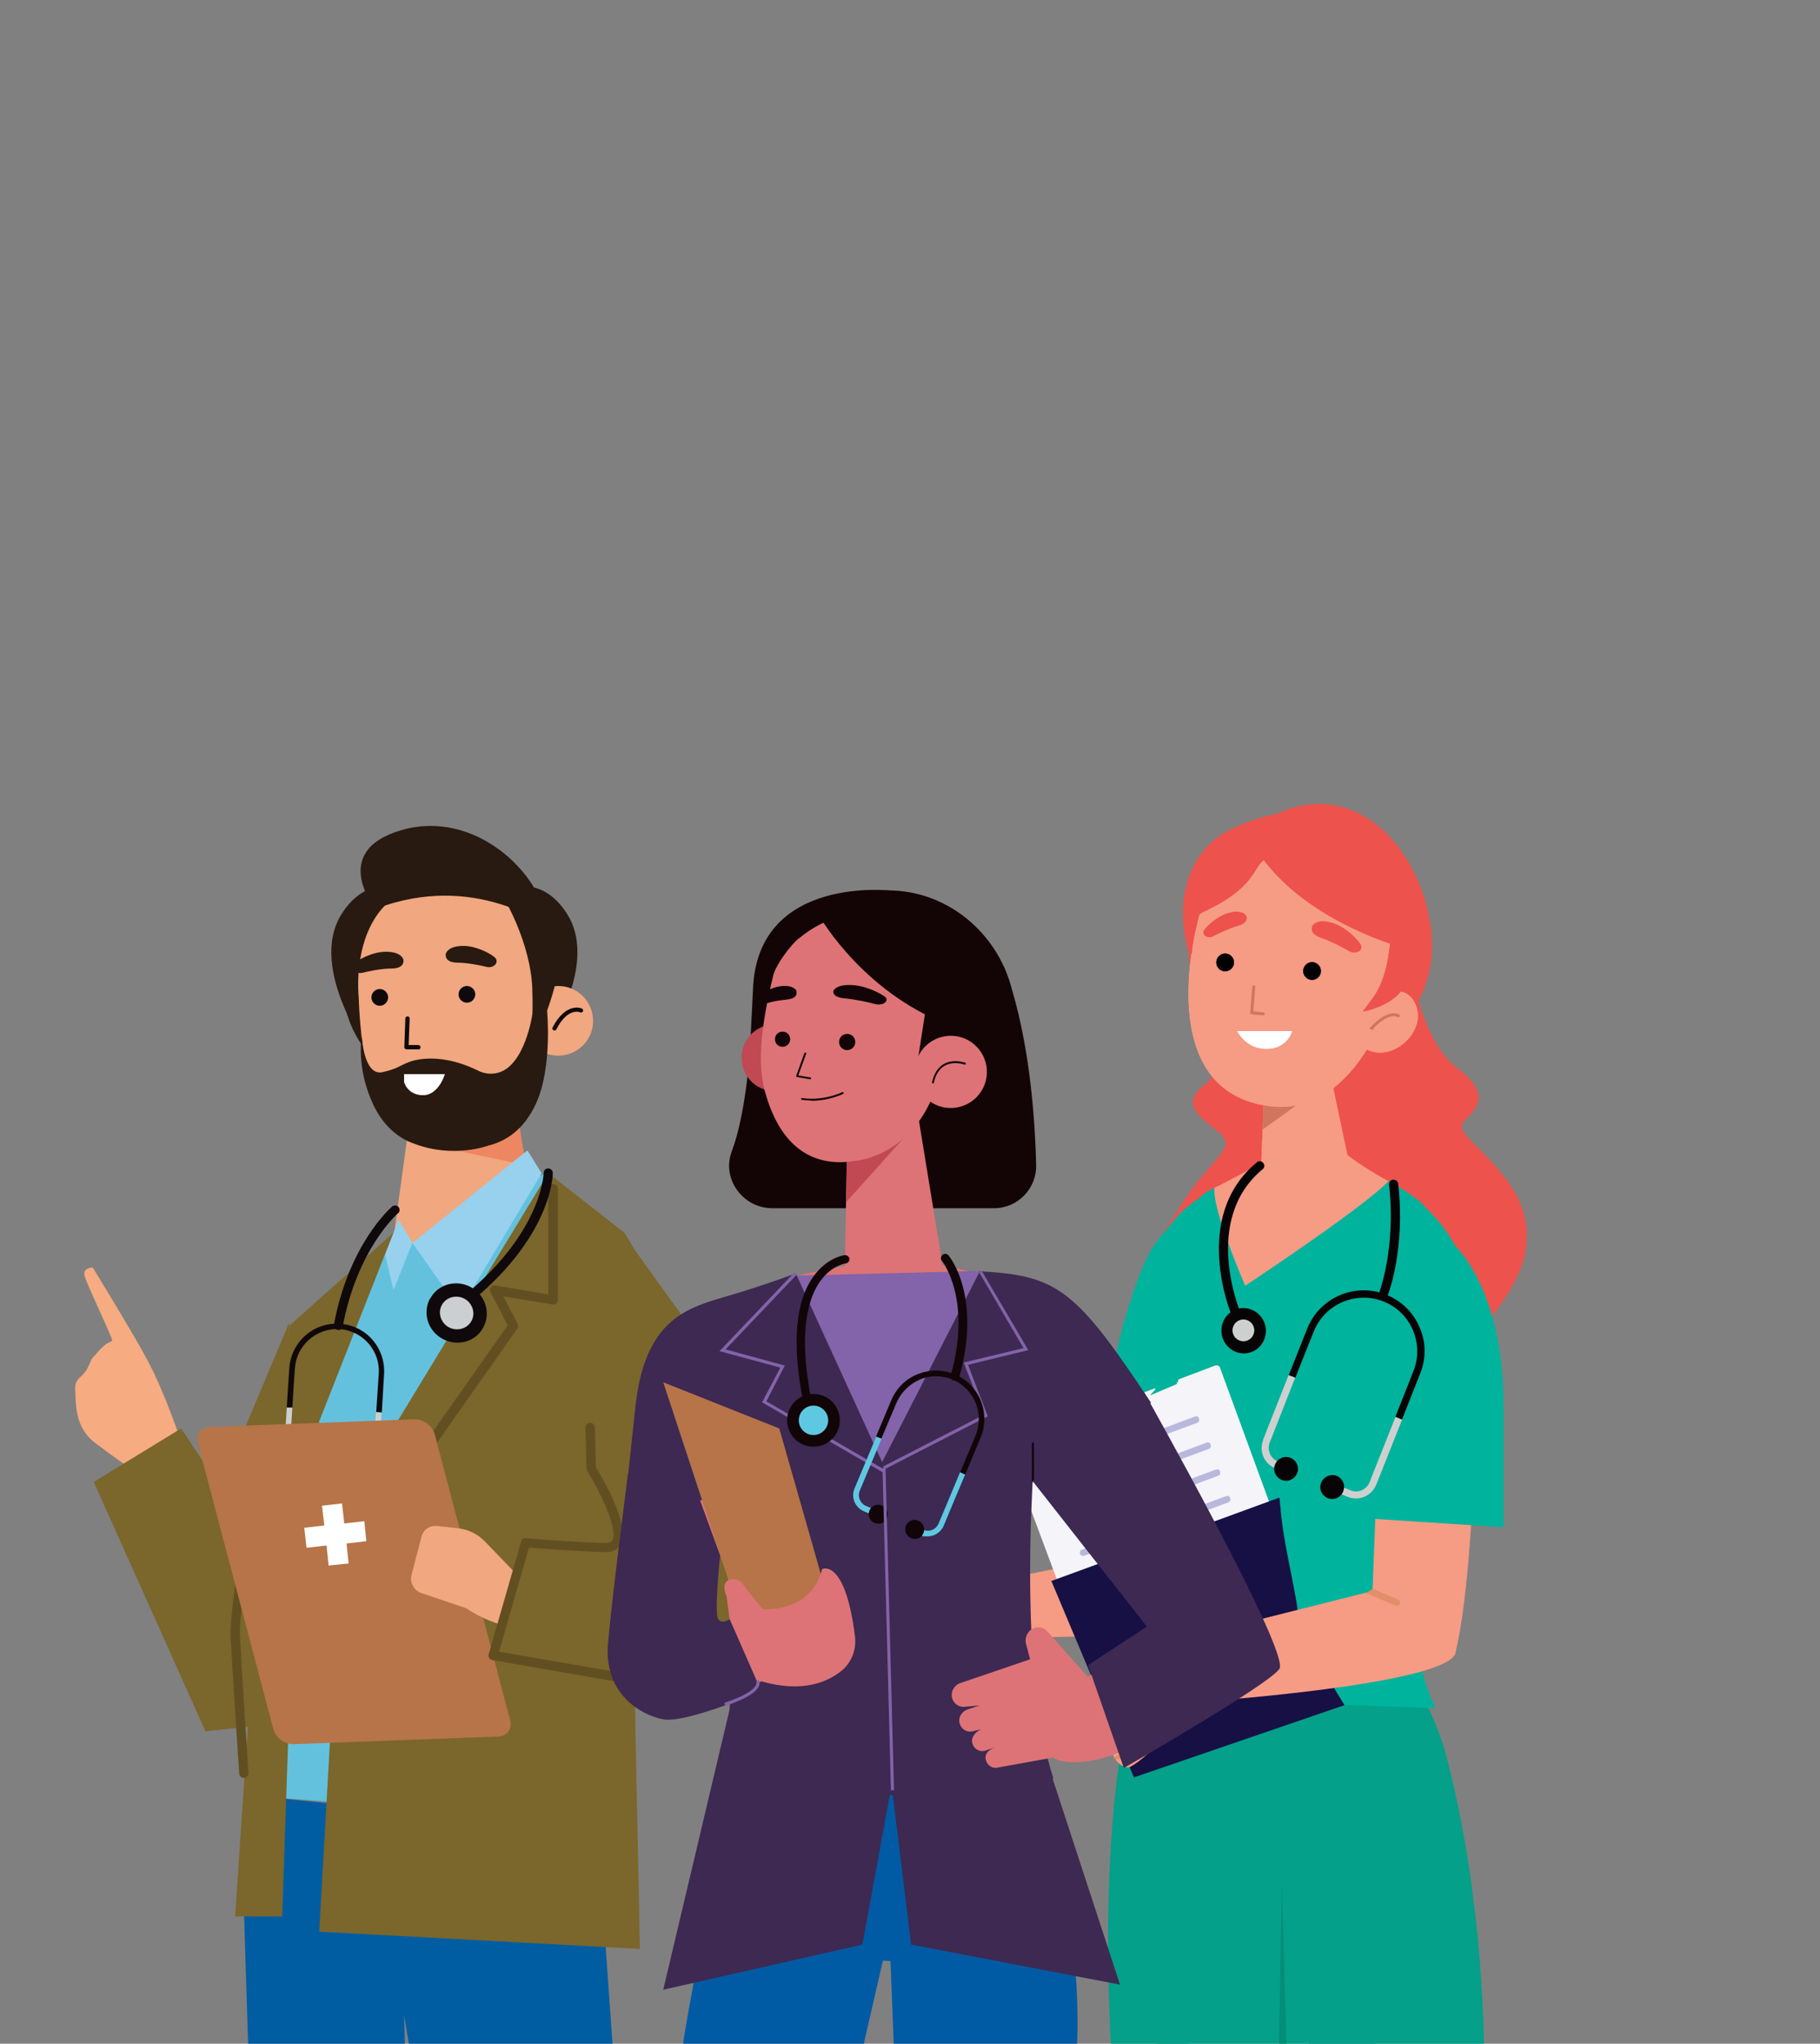 <?xml version="1.0" encoding="UTF-8"?>
<svg id="Layer_1" xmlns="http://www.w3.org/2000/svg" version="1.1" viewBox="0 0 718.4 806.5">
  <rect x="0" y="0" width="718.4" height="806.5" fill="#808080" stroke="none"/>
  <!-- Generator: Adobe Illustrator 29.2.0, SVG Export Plug-In . SVG Version: 2.1.0 Build 108)  -->
  <defs>
    <style>
      .st0 {
        fill: #000001;
      }

      .st1 {
        fill: #171044;
      }

      .st2 {
        fill: #f7ab80;
      }

      .st3 {
        fill: #ed8761;
      }

      .st4 {
        fill: #005ba4;
      }

      .st5 {
        fill: #624f21;
      }

      .st6 {
        fill: #110508;
      }

      .st7 {
        fill: #070405;
      }

      .st8 {
        fill: #fff;
      }

      .st9 {
        fill: #048e77;
      }

      .st10 {
        fill: #5ec8e3;
      }

      .st11 {
        fill: #ee524c;
      }

      .st12 {
        fill: #b67448;
      }

      .st13 {
        fill: #f4f4f9;
      }

      .st14 {
        fill: #f59a83;
      }

      .st15 {
        fill: #df8f69;
      }

      .st16 {
        fill: none;
      }

      .st17 {
        fill: #7b662b;
      }

      .st18 {
        fill: #c04954;
      }

      .st19 {
        fill: #d2755f;
      }

      .st20 {
        fill: #dd7376;
      }

      .st21 {
        fill: #130507;
      }

      .st22 {
        fill: #f69b84;
      }

      .st23 {
        stroke: #d2755f;
        stroke-miterlimit: 10;
        stroke-width: .8px;
      }

      .st24 {
        fill: #00b39d;
      }

      .st25 {
        fill: #cccfd1;
      }

      .st26 {
        fill: #ced0d0;
      }

      .st27 {
        fill: #63c1de;
      }

      .st28 {
        fill: #3d2952;
      }

      .st29 {
        fill: #97d1ee;
      }

      .st30 {
        fill: #b9b8dc;
      }

      .st31 {
        fill: #005da2;
      }

      .st32 {
        fill: #04a089;
      }

      .st33 {
        fill: #281a10;
      }

      .st34 {
        fill: #f1a77f;
      }

      .st35 {
        fill: #130506;
      }

      .st36 {
        fill: #0f090b;
      }

      .st37 {
        fill: #8363a9;
      }
    </style>
  </defs>
  <g id="Layer_11" data-name="Layer_1">
    <path class="st2" d="M71.5,569.1s-6.1-19-13.5-32.7c-5.3-10-21.4-36.2-21.4-36.2,0,0-4.1,0-3.2,3.3.8,3.3,11.2,24.8,10.9,25.5s-1.9.2-5.5,4.3-2,2-4.2,6.5c-2.3,4.5-5.2,3.6-4.9,8.9.3,5.3-.2,14.5,7.6,20.5,7.8,6,14.4,10.4,14.4,10.4,0,0,19.8-10.5,19.8-10.5Z"/>
    <path class="st33" d="M155.9,350.5s-11.6-4.6-21,10.1c-14,21.9,12.1,56.7,12.1,56.7"/>
    <path class="st33" d="M202.8,350.5s11.6-4.6,21,10.1c14,21.9-12.1,56.7-12.1,56.7"/>
    <path class="st33" d="M222.4,387.8c0,24-19.5,43.5-43.6,43.5s-43.6-19.5-43.6-43.5,19.5-43.5,43.6-43.5,43.6,19.5,43.6,43.5"/>
    <path class="st34" d="M195.2,442.8s-5.9,7.6-12.9,8.9c-7.1,1.3-13.9-2.8-14-2.9s-6.5-7.5-6.5-7.5l-8.2,59.7,60.4-9.7-11-55.3-3.5-2.6"/>
    <polyline class="st3" points="205.2 445.2 207.4 459.8 173.7 452.7"/>
    <path class="st34" d="M216.8,389.3c0,15.6-2.2,29-4.4,38.6-2.2,9.3-8.3,15.9-16.9,21.1l-1.6,1c-9.1,5.6-21,5.7-30.3.4-9.4-5.4-15.9-12.5-18-22.5-3.7-18.2-4-34.2-4-34.2,0,0-5.3-45.6,35.3-45.6,44,0,39.8,41.3,39.8,41.3"/>
    <path class="st36" d="M153.2,393.6c0,1.8-1.5,3.3-3.3,3.3-1.8,0-3.3-1.5-3.3-3.3,0-1.8,1.5-3.3,3.3-3.3,1.8,0,3.3,1.5,3.3,3.3"/>
    <path class="st36" d="M187.6,392.4c0,1.8-1.5,3.3-3.3,3.3-1.8,0-3.3-1.5-3.3-3.3,0-1.8,1.5-3.3,3.3-3.3,1.8,0,3.3,1.5,3.3,3.3"/>
    <path class="st36" d="M165.1,414.1h-4.7c-.2,0-.4-.1-.6-.3s-.2-.4-.2-.6l.4-11.3c0-.5.4-.8.9-.8.5,0,.8.4.8.9l-.4,10.4h3.8c.5,0,.9.4.9.9s-.4.9-.9.9Z"/>
    <path class="st33" d="M176,376.3s-1,3.5,4.5,3.6c4.2,0,9.3,1.1,11.7,1.7,1.4.3,2.8-.2,3.5-1.2.5-.8.4-1.8-.3-2.5-1.5-1.4-7-4.5-12.1-4.6-6.5-.2-7.3,3-7.3,3"/>
    <path class="st33" d="M159.2,378.6s1,3.5-4.5,3.6c-4.2,0-9.3,1.1-11.7,1.7-1.4.3-2.8-.2-3.5-1.2-.5-.8-.4-1.8.3-2.5,1.5-1.4,7-4.5,12.1-4.6,6.5-.2,7.3,3,7.3,3"/>
    <path class="st33" d="M216.5,365.9s-29.2-22.3-68.3-7.2c0,0-18.5-22.7,10.2-31.1,28.7-8.4,55.5,16.5,58.1,38.3"/>
    <polygon class="st31" points="235.8 722.4 254.9 991.3 193 996.4 159.5 795.2 159.5 795.2 165.1 997 103.9 997 96.2 751.1 103.8 709 235.8 722.4"/>
    <polygon class="st27" points="103.8 709 204.2 716.7 215.2 463 162.8 490.5 152 495 134.5 517 112 607 103.8 709"/>
    <polygon class="st17" points="216.4 463 137.3 593.1 134.5 612.1 126 762.3 252.6 769.1 250.4 661.8 256 617.7 256 502.4 246.5 486.5 216.4 463"/>
    <path class="st5" d="M144.6,607.4c-.4,0-.7-.1-1.1-.3-.8-.6-1-1.7-.4-2.6l57.3-81.5-6.8-13.1c-.3-.6-.3-1.4.1-1.9s1.1-.9,1.8-.7l20.9,3.5v-41.6c0-1,.8-1.9,1.9-1.9s1.9.8,1.9,1.9v43.8c0,.5-.2,1.1-.6,1.4-.4.3-1,.5-1.5.4l-19.4-3.2,5.6,10.8c.3.6.3,1.3-.1,1.9l-58,82.4c-.4.5-.9.8-1.5.8h0Z"/>
    <polygon class="st17" points="155.3 486.5 126 560.9 114.2 660.2 102.4 656.7 114.2 523.2 155.3 486.5"/>
    <polygon class="st17" points="99.6 655.3 92.8 756.3 111.4 756.3 114.3 670 114.9 652.7 99.6 650.6 99.6 655.3"/>
    <polygon class="st29" points="208.2 454 162.8 490.5 181.5 517 213.8 463 208.2 454"/>
    <polygon class="st29" points="157.4 481.3 162.8 490.5 155.3 509.1 152 495 157.4 481.3"/>
    <path class="st36" d="M182.2,516.2c-.5,0-1.1-.2-1.4-.7-.6-.8-.5-1.9.3-2.5,32.9-25.8,33.5-49.9,33.5-50.1,0-1,.7-1.8,1.8-1.8,1,0,1.8.8,1.8,1.8s-.4,26-34.9,52.9c-.3.3-.7.4-1.1.4h0Z"/>
    <path class="st36" d="M169.7,512.5c-3,5.7-.8,12.8,5.1,15.9,5.8,3.1,13,1.1,16-4.6,3-5.7.8-12.8-5-15.9-5.8-3.1-13-1.1-16,4.6"/>
    <path class="st25" d="M174.4,515c-1.7,3.1-.4,7.1,2.8,8.8s7.2.6,8.9-2.5.4-7.1-2.8-8.8c-3.2-1.7-7.2-.6-8.9,2.5"/>
    <path class="st36" d="M133.5,524.8c-.1,0-.2,0-.3,0-1-.2-1.6-1.1-1.4-2.1,6-31.9,22.4-46,23-46.6.8-.6,1.9-.5,2.5.2.6.8.6,1.9-.2,2.5-.2.1-16.1,14.1-21.8,44.6-.2.9-.9,1.5-1.8,1.5h0Z"/>
    <path class="st25" d="M111.8,577c-.2,2.8,1.4,5.3,3.8,6.5.8.4,1.7.6,2.6.7h2c.6.2,1.1-.3,1.2-.9,0-.6-.4-1.1-1-1.2h-2c-2.5-.3-4.4-2.5-4.3-5,.3-5.1.8-13.8,1.3-21.6-.7,0-1.4,0-2.2,0-.5,7.8-1,16.5-1.3,21.5"/>
    <path class="st25" d="M149.2,579.3l1.4-21.8c-.7,0-1.4-.1-2.2-.2l-1.4,21.8c0,1.2-.6,2.3-1.6,3.2s-2.1,1.2-3.3,1.1l-3.3-.2c-.6,0-1.1.4-1.2,1,0,.6.4,1.1,1,1.2l3.3.2c3.7.2,7-2.6,7.2-6.3"/>
    <path class="st36" d="M151.6,542.3c.3-5-1.3-9.8-4.6-13.6-3.3-3.8-7.9-6-12.9-6.3-10.3-.7-19.2,7.2-19.9,17.5-.2,2.8-.6,8.8-1,15.5.7,0,1.4,0,2.2,0,.4-6.7.8-12.7,1-15.4.6-9.1,8.5-16,17.6-15.5,4.4.3,8.5,2.3,11.4,5.6,2.9,3.3,4.4,7.6,4.1,12l-1,15.1c.7,0,1.4.1,2.2.2"/>
    <path class="st36" d="M124.9,583.5c-.1,2-1.9,3.6-3.9,3.5-2-.1-3.6-1.9-3.4-3.9.1-2,1.9-3.6,3.9-3.5,2,.1,3.6,1.9,3.4,3.9"/>
    <path class="st36" d="M140.2,584.4c-.1,2-1.9,3.6-3.9,3.5-2-.1-3.6-1.9-3.4-3.9.1-2,1.9-3.6,3.9-3.5,2,.1,3.6,1.9,3.4,3.9"/>
    <path class="st34" d="M206.6,402.8c0,7.6,6.1,13.8,13.7,13.8s13.8-6.1,13.8-13.7c0-7.6-6.1-13.8-13.7-13.8s-13.8,6.1-13.8,13.7"/>
    <path class="st36" d="M218.9,406.6c-.1,0-.3,0-.4,0-.4-.2-.6-.7-.4-1.1,5.3-10.2,11.4-7.6,11.6-7.5.4.2.6.7.4,1.1-.2.4-.7.6-1.1.4-.2-.1-4.9-2-9.4,6.7-.1.3-.4.5-.8.5h0Z"/>
    <path class="st33" d="M210.1,400.5s-2.9,19.9-13.4,22.8c-4.5,1.3-8.2-.9-8.2-.9-16.9-8.2-27.5-3.1-27.5-3.1-3.2,1.2-4.1,2.5-10,3.8-7.5,1.7-8.2-14.3-8.2-14.3,0,0-2.3,11.9,4.2,26.4,4.1,9.1,10.1,13.7,15.8,15.9h0c.2,0,.4.1.6.2,0,0,0,0,0,0,15.6,6,29.3.8,29.3.8h0c6.6-1.6,14.1-6,19-16.9,6.5-14.5,4.2-36.9,4.2-36.9"/>
    <path class="st8" d="M159.5,423.9h16.1s-2.4,8.3-8.6,8.3-7.5-5.2-7.5-5.2"/>
    <path class="st33" d="M199.4,355.3s9.9,16.9,10.7,34.4c.3,7.4,0,12.1,0,12.1l5.9-3.1s1.6-4.3,3-9.6c.9-3.5.3-14,.3-14,0,0-4.9-12.9-5.9-14.7-1.1-1.8-14-5.1-14-5.1Z"/>
    <polygon class="st17" points="114.2 521.8 95.1 567.3 94.1 597.9 71.5 563.7 37 584.8 81.1 683.2 103.7 680.8 114.2 521.8"/>
    <path class="st5" d="M96.2,701.6c-1,0-1.8-.8-1.8-1.7,0-.4-2.9-43.9-3.4-54.7-.5-11,10.5-76.5,11-79.3.2-1,1.1-1.7,2.1-1.5,1,.2,1.7,1.1,1.5,2.1-.1.7-11.4,67.9-10.9,78.5.5,10.8,3.3,54.2,3.4,54.6,0,1-.7,1.9-1.7,2h-.1,0Z"/>
    <path class="st12" d="M201.4,678.9l-29.8-112.9c-.9-3.4-4.5-6-8-5.9l-80.7,3c-3.5.1-5.7,3-4.8,6.4l29.8,112.9c.9,3.4,4.5,6,8,5.9l80.7-3c3.5-.1,5.7-3,4.8-6.4Z"/>
    <path class="st34" d="M212,640.8l-1.4-12.6-19.2-19.9c-2.8-2.9-6.6-4.8-10.6-5.2l-8.2-.9c-2.9-.3-5.5,1.4-6.2,4.1l-4,15.4c-.7,2.8.9,5.8,3.7,6.9l17.8,6s16.6,11.6,28.1,6.1h0Z"/>
    <path class="st17" d="M250.2,492.8l18.3,25.4s16.8,33.4,25,53.3c8.2,20,18.4,61.5,18.4,61.5l-10.9,21s-1.1,5.1-19.9,8.2-86.4-8.9-86.4-8.9l11.4-47.8,44.9,7-16-39.2,15.3-80.6h0Z"/>
    <path class="st5" d="M248.6,664.5c-.1,0-.2,0-.3,0l-54-9.4c-.5,0-1-.4-1.2-.8-.3-.5-.4-1-.2-1.5l12.8-44.5c.2-.8,1.1-1.4,1.9-1.3.2,0,17.7,1.6,31.4,1.9,2.1,0,2.5-.8,2.7-1.1,2.3-4.1-4.4-18.4-9.9-27.3-.2-.3-.3-.6-.3-.9l-.4-16.2c0-1,.8-1.9,1.8-1.9,1,0,1.9.8,1.9,1.8l.4,15.7c2.9,4.7,13.8,23.4,9.7,30.6-.8,1.4-2.5,3-6,2.9-11.5-.3-25.5-1.4-30.1-1.8l-11.8,41.1,52,9c1,.2,1.7,1.1,1.5,2.1-.2.9-.9,1.5-1.8,1.5h0Z"/>
    <polyline class="st8" points="143.8 600.3 135.9 601.2 135 593.3 127.1 594.2 128 602 120.1 602.9 121 610.8 128.9 609.9 129.7 617.8 137.6 617 136.8 609.1 144.6 608.2"/>
    <path class="st22" d="M370.9,628.8c-.7-2.1-4.2-3.4-6.4-5.3-2.9-2.5-7.9-5.4-11.2-6.3-4.9-1.3-19.7-4.5-23.3-2.2-3.6,2.3,8.9,6,11.5,6.8,2.5.8,4,2.3,4,2.3,0,0-29.4-6.2-32-4.1-2.6,2.1,13.7,7.3,17.8,8.6,0,0-22.4-3.5-23.6-1.6-2.5,3.8,22.3,8.3,22.3,8.3,0,0-19-1.9-19.2,1.2-.2,3.3,20.1,5.3,20.1,5.3,0,0-12.6.5-14,3.2-1.4,2.6,25,3.5,29.1,3.2,4.1-.3,15.2-.4,20.4-1.8,3.5-.9,6.9-11,4.7-17.6h0Z"/>
    <path class="st19" d="M337.4,644.8c-.4,0-.8-.1-1-.5-3.4-9.5,1.4-18.2,1.6-18.5.2-.4.7-.5,1.1-.3.4.2.5.7.3,1.2h0c0,0-4.6,8.4-1.5,17.1.2.4,0,.9-.5,1.1,0,0,0,0-.1,0h0Z"/>
    <path class="st19" d="M358.1,640c-.3,0-.7,0-.9-.3-5.7-8.3-13.5-6.8-13.5-6.8-.5,0-.9-.2-1-.7,0-.5.2-.9.6-1h0c.4,0,8.9-1.7,15.3,7.5.3.4.2.9-.2,1.2s-.2.1-.3.1Z"/>
    <path class="st22" d="M441.3,612.6c-12,5.6-78.8,16.2-78.8,16.2l3.4,18.1s63.8-1,80.2-1.6"/>
    <line class="st16" x1="333.4" y1="338.4" x2="616.8" y2="300.4"/>
    <line class="st16" x1="333.4" y1="338.4" x2="616.8" y2="300.4"/>
    <path class="st11" d="M482.5,447.9c-7.3-6.4-18-11.5-6.5-20.2,11.5-8.7,4.1-36.5,4.1-36.5l45.3-1.6h0c0,0,1.1,0,1.1,0h3.2s0,0,0,0l28.7-.3s4.7,23.1,16.3,31.8,10.8,14.5,3.5,20.9c-5.7,5,8.8,11,19.2,27.7,6.2,9.8,6.9,22.1,2.1,32.6-7.8,17.1-26.7,41.8-70.8,41.9"/>
    <path class="st11" d="M528.8,544c-46.6.1-64.4-25.1-71-42.3-3.9-10.1,2.1-15.6,7.7-25,10.5-17.5,22.8-23.8,17-28.9"/>
    <path class="st11" d="M482.5,447.9c-7.3-6.4-18-11.5-6.5-20.2,11.5-8.7,4.1-36.5,4.1-36.5l45.3-1.6h0c0,0,1.1,0,1.1,0h3.2s0,0,0,0l28.7-.3s4.7,23.1,16.3,31.8,10.8,14.5,3.5,20.9c-5.7,5,8.8,11,19.2,27.7,6.2,9.8,6.9,22.1,2.1,32.6-7.8,17.1-26.7,41.8-70.8,41.9"/>
    <path class="st19" d="M486.1,386.6s-7.5-5.8-13,1.1c-8.3,10.5,6.3,29.6,19,19.7"/>
    <path class="st19" d="M486.1,386.6s-7.5-5.8-13,1.1c-8.3,10.5,6.3,29.6,19,19.7"/>
    <path class="st19" d="M483.6,398.9c0,0-.2,0-.2-.1-4.4-8.5-8.4-7.4-8.5-7.4-.1,0-.2,0-.3-.1,0-.1,0-.2.1-.3.2,0,4.4-1.3,9,7.6,0,.1,0,.2-.1.3,0,0,0,0-.1,0h0Z"/>
    <path class="st19" d="M483.6,398.9c0,0-.2,0-.2-.1-4.4-8.5-8.4-7.4-8.5-7.4-.1,0-.2,0-.3-.1,0-.1,0-.2.1-.3.2,0,4.4-1.3,9,7.6,0,.1,0,.2-.1.3,0,0,0,0-.1,0h0Z"/>
    <path class="st11" d="M469.2,373.6c0,25.9,21.6,46.8,48.1,46.7s48-21.1,47.9-46.9c0-25.9-18-56.2-44.5-56.1-26.5,0-51.6,30.5-51.5,56.4"/>
    <path class="st11" d="M469.2,373.6c0,25.9,21.6,46.8,48.1,46.7s48-21.1,47.9-46.9c0-25.9-18-56.2-44.5-56.1-26.5,0-51.6,30.5-51.5,56.4"/>
    <polyline class="st22" points="525.1 423.9 533.6 464.2 497.3 472.5 499 431.6"/>
    <polyline class="st22" points="525.1 423.9 533.6 464.2 497.3 472.5 499 431.6"/>
    <path class="st19" d="M523.5,427.8c-1.1.6-25.1,17.9-25.1,17.9l.6-14.1"/>
    <path class="st19" d="M523.5,427.8c-1.1.6-25.1,17.9-25.1,17.9l.6-14.1"/>
    <path class="st22" d="M555.2,374.5s-13.3,66.7-53.5,62.1c-47.3-5.4-29.2-71.5-29.2-71.5,0,0,4-32.3,44.6-27.7,37.2,4.3,38.2,37.1,38.2,37.1"/>
    <path class="st22" d="M555.2,374.5s-13.3,66.7-53.5,62.1c-47.3-5.4-29.2-71.5-29.2-71.5,0,0,4-32.3,44.6-27.7,37.2,4.3,38.2,37.1,38.2,37.1"/>
    <path class="st0" d="M514.4,383.2c0,1.9,1.6,3.5,3.5,3.5s3.5-1.6,3.5-3.5-1.6-3.5-3.5-3.5-3.5,1.6-3.5,3.5"/>
    <path class="st0" d="M514.4,383.2c0,1.9,1.6,3.5,3.5,3.5s3.5-1.6,3.5-3.5-1.6-3.5-3.5-3.5-3.5,1.6-3.5,3.5"/>
    <path class="st0" d="M480.1,379.8c0,1.9,1.6,3.5,3.5,3.5,1.9,0,3.5-1.6,3.5-3.5,0-1.9-1.6-3.5-3.5-3.5s-3.5,1.6-3.5,3.5"/>
    <path class="st0" d="M480.1,379.8c0,1.9,1.6,3.5,3.5,3.5,1.9,0,3.5-1.6,3.5-3.5,0-1.9-1.6-3.5-3.5-3.5s-3.5,1.6-3.5,3.5"/>
    <path class="st19" d="M498.6,400.3h0l-4.5-.4c-.1,0-.2-.1-.2-.2l.8-10.3c0-.1.1-.2.2-.2.1,0,.2.1.2.2l-.8,10.1,4.3.4c.1,0,.2.1.2.2,0,.1-.1.2-.2.2h0Z"/>
    <path class="st23" d="M498.6,400.3h0l-4.5-.4c-.1,0-.2-.1-.2-.2l.8-10.3c0-.1.1-.2.2-.2.1,0,.2.1.2.2l-.8,10.1,4.3.4c.1,0,.2.1.2.2,0,.1-.1.2-.2.2h0Z"/>
    <path class="st11" d="M491.8,361.2s1.6,2.8-3.1,4.1c-3.6,1-7.8,3.1-9.8,4.1-1.1.6-2.5.5-3.3-.2-.6-.6-.8-1.4-.3-2.1,1-1.5,5-5.4,9.4-6.7,5.6-1.7,7.1.9,7.1.9"/>
    <path class="st11" d="M491.8,361.2s1.6,2.8-3.1,4.1c-3.6,1-7.8,3.1-9.8,4.1-1.1.6-2.5.5-3.3-.2-.6-.6-.8-1.4-.3-2.1,1-1.5,5-5.4,9.4-6.7,5.6-1.7,7.1.9,7.1.9"/>
    <path class="st11" d="M518.2,365.1s-2.1,3.2,3.4,5c4.1,1.4,8.9,4,11.1,5.3,1.3.7,2.9.6,3.9-.2.8-.6,1-1.6.4-2.5-1-1.8-5.5-6.6-10.6-8.3-6.4-2.2-8.2.8-8.2.8"/>
    <path class="st11" d="M518.2,365.1s-2.1,3.2,3.4,5c4.1,1.4,8.9,4,11.1,5.3,1.3.7,2.9.6,3.9-.2.8-.6,1-1.6.4-2.5-1-1.8-5.5-6.6-10.6-8.3-6.4-2.2-8.2.8-8.2.8"/>
    <path class="st11" d="M561.7,376.2s-47.1-9.9-66.8-42.6c0,0,67.3-12.6,66.8,42.6"/>
    <path class="st11" d="M561.7,376.2s-47.1-9.9-66.8-42.6c0,0,67.3-12.6,66.8,42.6"/>
    <path class="st11" d="M508.4,338.3c-18.1-1.9-4.8,8.3-33.3,21.5-6,2.8-4.2,10.6-4.6,16,0,.7-1,.7-1.2,0-5-16-3-39.5,17.6-49,35.1-16.1,53.8,2.3,53.8,2.3"/>
    <path class="st11" d="M508.4,338.3c-18.1-1.9-4.8,8.3-33.3,21.5-6,2.8-4.2,10.6-4.6,16,0,.7-1,.7-1.2,0-5-16-3-39.5,17.6-49,35.1-16.1,53.8,2.3,53.8,2.3"/>
    <line class="st16" x1="330" y1="332.8" x2="613.4" y2="294.8"/>
    <line class="st16" x1="330" y1="332.8" x2="613.4" y2="294.8"/>
    <path class="st8" d="M510,406.9h-21.6s3.3,7.1,11.6,7,10-7,10-7"/>
    <path class="st8" d="M510,406.9h-21.6s3.3,7.1,11.6,7,10-7,10-7"/>
    <path class="st22" d="M546.6,391.9s8.8-3.6,12.2,4.6c5.2,12.4-14.1,26.8-23.6,13.8"/>
    <path class="st22" d="M546.6,391.9s8.8-3.6,12.2,4.6c5.2,12.4-14.1,26.8-23.6,13.8"/>
    <path class="st19" d="M541.5,405.9c0,0-.1,0-.2,0,0,0,0-.2,0-.3,6.8-7.3,10.6-5,10.8-4.9.1,0,.1.2,0,.3,0,.1-.2.1-.3,0s-3.6-2.2-10.2,4.8c0,0-.1,0-.2,0h0Z"/>
    <path class="st23" d="M541.5,405.9c0,0-.1,0-.2,0,0,0,0-.2,0-.3,6.8-7.3,10.6-5,10.8-4.9.1,0,.1.2,0,.3,0,.1-.2.1-.3,0s-3.6-2.2-10.2,4.8c0,0-.1,0-.2,0h0Z"/>
    <path class="st11" d="M549.6,367.5s-.1.5-.3,1.5c-1.1,5-1.2,16.8-7.8,25.4l-3.6,4.8s10-1.7,14.9-7.8c4.9-6.2,8.8-19.1,8.8-19.1"/>
    <path class="st11" d="M549.6,367.5s-.1.5-.3,1.5c-1.1,5-1.2,16.8-7.8,25.4l-3.6,4.8s10-1.7,14.9-7.8c4.9-6.2,8.8-19.1,8.8-19.1"/>
    <polygon class="st32" points="472.6 960.8 558.6 954 563.9 912.5 541 796 539.3 698 448 719.9 469.4 938.9 472.6 960.8"/>
    <path class="st32" d="M563.9,716.3c0,37.5-30.4,67.9-67.9,67.9s-51.9-31-51.9-68.4,14.4-67.3,51.9-67.3,67.9,30.4,67.9,67.9h0Z"/>
    <path class="st32" d="M504.8,649.4l23.1,307,48.9-18.4s24.5-130.6-6.3-246.6c-4.9-18.4-36.9-87.7-65.8-42h0Z"/>
    <path class="st32" d="M466,668.8l6.5,292s4.5,104.8-21.4-45.5c-26-150.3-7.1-233.1-7.1-233.1,0,0-12.7-58.1,22-13.3h0Z"/>
    <path class="st24" d="M570.2,488.2c-4-7.3-8.7-12.5-13.2-16.3,0,0,0,0,0,0-3.1-2.5-6.1-4.4-8.8-5.8-6-3-11.9,0-11.9,0l-49.3,7.6-3.7-6.3c-1.2.4-2.5.9-3.7,1.3-2.9,1.2-5.3,3-6.7,4.6h0c-10.6,12.4-13.5,27.9-14,40.2l-7.5,162.8,62.9-3.2,32.9-1.7s46.7-140.6,23.2-183.4h0Z"/>
    <path class="st24" d="M456.2,629.1l16.5-155.8s-6.1,3.6-16.5,17.2c-7.2,9.4-17.5,43.8-18.8,64.7-1.3,20.5-4.5,48.2-7.4,70.7,8.7.9,17.4,1.8,26.1,3.2h0Z"/>
    <path class="st13" d="M398.8,569.4l80.8-30.5c.8-.3,1.8.1,2,.9l42.7,116.6-83.7,29.6-42.8-114.6c-.3-.8.1-1.7.9-2h0Z"/>
    <polygon class="st1" points="505 591 415 623.9 447.6 701.4 530.7 672.9 511.8 628.6 505 591"/>
    <path class="st22" d="M531.8,455.7c-7.2-.5-12.3,8-20.4,8.4-7.6.4-9.5-7.5-14.1-4.9-3.9,2.2-14.1,7.8-17.9,9.5h0c-1.2,8,12.1,38.7,12.1,38.7,0,0,46.9-31,56.6-41.3-6-3-16-9.8-16.2-10.4Z"/>
    <path class="st24" d="M561.2,629.3c-6.4,22.5,5.5,44.8,5.5,44.8l-36-1.3s-16.5-24.8-18.9-44.3c-2-15.6-7.8-27.5-6.7-49.1,3.2-62.5,45-107.6,47.6-110.4h.1c0-.1,15.9,8.8,23.7,27,10.5,24.4-9,110.9-15.4,133.4h0Z"/>
    <path class="st30" d="M416.3,582.2c-.5,0-1-.3-1.2-.8-.2-.7,0-1.4.8-1.7l55.8-20.7c.7-.2,1.4,0,1.6.8.2.7,0,1.4-.8,1.7l-55.8,20.7c-.1,0-.3,0-.5,0h0Z"/>
    <path class="st30" d="M419.8,592.9c-.5,0-1-.3-1.2-.8-.2-.7,0-1.4.8-1.7l56.9-21.1c.7-.2,1.4,0,1.6.8.2.7,0,1.4-.8,1.7l-56.9,21.1c-.1,0-.3,0-.5,0h0Z"/>
    <path class="st30" d="M423.5,603.5c-.5,0-1-.3-1.2-.8-.2-.7,0-1.4.8-1.7l56.9-21.1c.7-.2,1.4,0,1.6.8.2.7,0,1.4-.8,1.7l-56.9,21.1c-.1,0-.3,0-.5,0h0Z"/>
    <path class="st30" d="M427.5,614c-.5,0-1-.3-1.2-.8-.2-.7,0-1.4.8-1.7l56.9-21.1c.7-.2,1.4,0,1.6.8s0,1.4-.8,1.7l-56.9,21.1c-.1,0-.3,0-.5,0h0Z"/>
    <path class="st24" d="M472.7,473.4s-5.2,3.4-7.8,6.4c-.7.8-1.9,2.3-3.1,3.8-1.7,2.1-2.7,4.8-2.9,7.5l-3,57.1,9.1-2.8,7.6-72h0Z"/>
    <path class="st24" d="M552.8,468.9s8,4.8,9.6,7.3c7,11.2-8.5,31.7-18.1,40.8-9.2,8.7-19.5,21.4-22.1,35.8-4.7,26.4-16.8,42.8-16.8,42.8l12.6,1.6-1.4,38.1-4.3.7c-2-15.6-8.4-34.9-7.2-56.6,3.2-62.5,45-107.6,47.6-110.4h.1q0-.1,0-.1Z"/>
    <path class="st22" d="M465.4,674.2l15-6.5s-3-15-6.5-17.5c-4-2.9-20,0-20,0l11.6,24.1h0Z"/>
    <path class="st22" d="M574.6,652.2c-3.2,12.9-104,19.6-104,19.6,0,0,4.9-10-2.9-17.8-3.3-3.3-13.9-4-13.9-4l85.4-21.5,2.6-.6v-1s3.1-80.8,3.1-80.8c0,0,25.1-63.9,32.3-49,7.9,16.3,5.9,120.2-2.7,155.1h0Z"/>
    <path class="st15" d="M443.7,684.7c.2.1.5.4.3,1-.5,1.4-4.4,3.8-4.4,3.8l-1.6-2.2"/>
    <path class="st15" d="M552.6,632.8c-.2.5-.7.8-1.2.8s-.3,0-.5,0l-11.7-4.9,2.6-1.7,10,4.2c.6.3,1,1,.7,1.7h0Z"/>
    <path class="st24" d="M572.2,489.5s21.5,16.4,21.3,66.1c0,17.5,0,47.1,0,47.1l-57.1-3.7s-22-61.6-11.5-82.3,47.2-27.2,47.2-27.2h0Z"/>
    <polygon class="st24" points="457.9 546.2 466.3 517.8 464.5 546.2 453.9 550.7 457.9 546.2"/>
    <path class="st7" d="M482.7,528.3c1.8,4.6,6.9,7,11.4,5.2,4.5-1.7,6.7-6.9,5-11.5-1.8-4.6-6.9-7-11.4-5.2-4.5,1.7-6.7,6.9-5,11.5Z"/>
    <path class="st7" d="M546.1,512.2c.7,0,1.4-.4,1.7-1.1.3-.7,7-18.2,4.1-44-.1-1-1-1.6-2-1.6-1,.1-1.7,1-1.6,2,2.8,24.9-3.8,42.2-3.8,42.4-.4.9,0,1.9,1,2.3.2,0,.4.1.6.1h0Z"/>
    <path class="st7" d="M488.7,519.9c.8-.4,1.2-1.4.8-2.3-.1-.4-15.2-36.3,8.9-56.2.8-.6.9-1.7.2-2.5s-1.8-.9-2.5-.2c-26.2,21.6-10.1,60-9.9,60.4.4.9,1.4,1.3,2.3.9,0,0,0,0,0,0h0Z"/>
    <path class="st26" d="M498.6,568.3c-1.3,3.3-.4,7,2,9.3.8.8,1.8,1.4,2.9,1.8l2.4.9c.7.3,1.5,0,1.8-.8.3-.7,0-1.5-.8-1.8l-2.4-.9c-3-1.2-4.5-4.6-3.3-7.6,2.4-6.1,6.5-16.4,10.1-25.7-.9-.3-1.7-.6-2.6-1-3.7,9.3-7.7,19.5-10.1,25.6"/>
    <path class="st26" d="M543.2,586l10.3-25.9c-.8-.4-1.7-.7-2.6-1.1l-10.3,25.9c-.6,1.5-1.7,2.6-3.1,3.2-1.4.6-3,.7-4.5,0l-3.9-1.6c-.7-.3-1.5,0-1.8.8-.3.7,0,1.5.8,1.8l3.9,1.6c4.4,1.8,9.5-.4,11.2-4.8"/>
    <path class="st7" d="M560.6,542c2.4-6,2.3-12.5-.3-18.3-2.5-5.9-7.2-10.4-13.2-12.8-12.2-4.9-26.2,1.1-31.1,13.4-1.3,3.3-4.2,10.5-7.3,18.4.9.3,1.8.6,2.6,1,3.1-7.9,6-15.1,7.3-18.3,4.3-10.8,16.7-16.1,27.5-11.8,5.3,2.1,9.4,6.1,11.6,11.3s2.3,11,.2,16.2l-7.1,18c.8.4,1.7.7,2.6,1.1"/>
    <path class="st7" d="M512,581.4c-1,2.4-3.7,3.6-6.1,2.6-2.4-1-3.6-3.7-2.6-6.1s3.7-3.6,6.1-2.6c2.4,1,3.6,3.7,2.6,6.1"/>
    <path class="st7" d="M530.2,588.6c-1,2.4-3.7,3.6-6.1,2.6-2.4-1-3.6-3.7-2.6-6.1,1-2.4,3.7-3.6,6.1-2.7,2.4,1,3.6,3.7,2.6,6.1"/>
    <circle class="st26" cx="490.8" cy="525" r="4.3"/>
    <path class="st22" d="M455.8,651.3s-20.2,8.8-24.8,17.8c-.5,1.1-2.6,5.3,2.7,7.9,2.1,1.1-.4,5.5,2.9,6.9,2.5,1.1,1.9,7.5,3.1,9.5,2.5,4.2,5.4,4.3,6.3,3.9,8.9-4.5,22-22.1,22-22.1,0,0,.3-11.5-1.7-15-4.7-8-10.5-9-10.5-9h0Z"/>
    <path class="st15" d="M433.6,677s3-3.6,4.4-3.6c.5,0,.8.5.8.9-.2,1.5-4.2,4.7-4.2,4.7l-1-2h0Z"/>
    <path class="st15" d="M437.3,684.3s3.5-3.5,5-3.5,1.1.6,1,1.3c-.2,1.5-5,4.9-5,4.9l-1-2.7h0Z"/>
    <path class="st15" d="M439.6,693.3c.1.5.5,1,1.3,1,1.6,0,4.2-1.2,4.4-3.6"/>
    <polygon class="st9" points="526.3 988.3 511.3 929.4 506 743.8 502.1 952.1 517.1 1084.2 526.3 988.3"/>
    <path class="st35" d="M352.2,351.5s-52.1-6.4-54.9,37.4l-1.5,30.1,50.9,11.6"/>
    <path class="st35" d="M396.1,381.2s11.5,24.5,12.9,78.5c.2,9.4-7.3,17.1-16.6,17.1h-87.6c-11.5,0-20-11.5-16-22.3,4.3-11.6,6.5-27.8,8-48.8"/>
    <path class="st35" d="M400.8,404.1c-1,26.8-24.6,47.8-52.7,46.7s-50.1-23.6-49.1-50.5c1-26.8,25.1-49.9,53.2-48.9s49.6,25.8,48.6,52.6"/>
    <path class="st18" d="M318.4,421.7c-2.4,6.9-9.9,10.5-16.8,8.2s-10.5-9.9-8.2-16.8c2.4-6.9,9.9-10.5,16.8-8.2,6.9,2.4,10.5,9.9,8.2,16.8"/>
    <polyline class="st20" points="334.4 449.2 333.5 500.8 372.3 500.8 359.5 422.5"/>
    <polyline class="st18" points="334 474.4 359.6 445.9 334.4 449.2"/>
    <path class="st20" d="M315.3,370.3c-3.3,2.7-9.1,10.5-10.1,14.7-3,12.5-7,31.4-3.5,44.8,4.5,17.4,14.9,32.1,36.7,28.2,0,0,26-2.3,33.2-36.6,11.4-54.7-28-74.5-56.2-51.1"/>
    <path class="st6" d="M319.7,425.9h0l-5.2-.9c-.1,0-.2,0-.2-.2s0-.2,0-.3l3.2-8.9c0-.2.3-.3.5-.2.2,0,.3.3.2.5l-3.1,8.5,4.8.8c.2,0,.3.2.3.4,0,.2-.2.3-.4.3h0Z"/>
    <path class="st21" d="M337.6,411.2c0,1.8-1.4,3.2-3.2,3.2s-3.2-1.4-3.2-3.2,1.4-3.2,3.2-3.2,3.2,1.4,3.2,3.2"/>
    <path class="st21" d="M311.9,410.1c0,1.6-1.3,3-3,3s-3-1.3-3-3,1.3-3,3-3,3,1.3,3,3"/>
    <path class="st21" d="M314.3,391s1.2,2.8-3.3,3.4c-3.4.4-5.6.7-7.5,1.3-1.1.4-2.4,0-3-.7-.5-.6-.5-1.4,0-2,1.1-1.2,3.3-3.2,7.5-3.8,5.3-.7,6.4,1.8,6.4,1.8"/>
    <path class="st21" d="M329.1,390.7s-1.4,2.8,4.4,3.3c4.4.4,9.7,1.6,12.2,2.3,1.4.3,3,0,3.8-.8.6-.6.6-1.4,0-2-1.4-1.2-6.9-4.2-12.3-4.7-6.9-.6-8,1.9-8,1.9"/>
    <path class="st6" d="M320.3,434.3c-2.3,0-3.8-.3-3.8-.3-.2,0-.3-.2-.3-.4s.2-.3.4-.3c0,0,7.4,1.5,15.9-2.3.2,0,.4,0,.5.2,0,.2,0,.4-.2.5-5,2.2-9.5,2.7-12.5,2.7h0Z"/>
    <polyline class="st35" points="367.3 385.9 362 420.2 394.4 396.4"/>
    <path class="st35" d="M323.6,361.8s18.3,32.1,54.7,44c0,0,15-.8,0-27-15-26.2-54.7-16.9-54.7-16.9"/>
    <path class="st20" d="M388.8,427.6c-2.6,7.5-10.7,11.4-18.1,8.9-7.5-2.6-11.4-10.7-8.9-18.1,2.6-7.5,10.7-11.4,18.1-8.9,7.5,2.6,11.4,10.7,8.9,18.1"/>
    <path class="st6" d="M368.2,427.5h0c-.2,0-.3-.2-.3-.4.8-3.5,2.4-6,4.8-7.3,3.8-2,8.1-.5,8.3-.4.2,0,.3.3.2.5,0,.2-.3.3-.5.2,0,0-4.2-1.5-7.7.4-2.2,1.2-3.7,3.5-4.4,6.8,0,.2-.2.3-.3.3h0Z"/>
    <path class="st20" d="M370.9,498.8l19.9,5.1s-12.4,34.3-54.3,29.9c-41.9-4.4-22.3-30.4-22.3-30.4l19.3-3.9"/>
    <polygon class="st37" points="314.2 503.4 345.4 603.3 388.6 501.5 314.2 503.4"/>
    <path class="st14" d="M362,590.6s-9.8,12.8,0,20.5,30.9,2.9,30.9,2.9l10.1-13.8"/>
    <path class="st4" d="M401.5,673.6s24.8,67.6,23.8,127.7c-1,60.1-13.6,345.1-13.6,345.1h-45.7l-14.5-372.5-3-.2-85.5,372.8-42.6-4.5,49.5-337.3c3.4-21.7,17.8-97.2,27.9-127.8"/>
    <path class="st4" d="M410,700.6c1.8,6.7,2.7,9.9,2.7,9.9,0,0-75.2,12.2-123.1-3.3,3.7-11.3,112.2-10.3,120.4-6.6"/>
    <path class="st20" d="M251.1,588c-3.6,23.7-20.1,105.8,28.7,82.4,1.8-35.6,5.8-65.6,6.3-76.4.5-10.8-33-18.5-35-6"/>
    <path class="st20" d="M448.7,554.3c9.5,14.4,36.3,62.6,43.5,76.3,7.1,13.7,17.2,26.3-8.3,40.3-19.9,11-23.4-16.5-21-22.4-8.9-14-45.2-69.6-48-75.4-2.7-5.8,24.6-29.9,33.8-18.8"/>
    <path class="st28" d="M386.8,501.7c30.9,1.6,38,7.4,67.5,51.8-7.9,11.5-28.8,20.6-46.7,31,0,3.8-5.2,76.4,8.2,117.3-35.2,5.5-117.1,13-129.8,1,1.1-7.7,7.8-113.1,0-111.8-7.8,1.3-26.4,3.3-38.5-5.2.6-5.5,1.1-9.8,3.3-30.5,3.6-33.7,19.3-38.9,35.2-43.5,15.9-4.6,28.1-9.3,28.1-9.3l34.1,74.5,38.6-75.4"/>
    <polyline class="st12" points="307.6 563.7 330.7 644.6 298.6 648.6 292.9 639.9 261.8 545.5"/>
    <path class="st20" d="M288.5,642.7l-1.7-12.7c-1.2-2.8-1.5-6,1.5-6.7,1.7-.4,3.6.2,4.7,1.6l8,10.1s18.9,1.9,23.5-15.8c0,0,9.1-4.6,13,26.7.6,5.1-1.4,10.3-5.4,13.5-5.6,4.5-15.5,8.7-31.6,4.1"/>
    <polyline class="st20" points="300.5 663.6 279.8 670.4 269.8 642.3 293.4 638.9"/>
    <path class="st20" d="M379.3,664.1l27.3-9.3-1.6-6.1c-.6-2.2.4-4.6,2.3-5.8,2-1.2,4.5-.9,6.1.9l21.6,24.2,16.4,18.6c-15.5,9.9-31,10.2-35.8,7-.6.1-21.6,3.9-21.6,3.9-2.1.6-4.2-.7-4.8-2.8-.5-1.5-.3-3.8,4-5.3l-4.4,1.5c-2.2.6-4.4-.7-5-3-.6-2,.9-4.3,3.5-5.5l-3.3.8c-2.4.6-4.8-.9-5.3-3.5-.4-2.2,1.1-4.4,3.2-5.1l4.8-1.6-5.5.5c-2.6.5-5.1-1.3-5.5-4-.3-2.4,1.2-4.6,3.5-5.4"/>
    <polyline class="st20" points="429.5 661.7 467.1 637.3 483.9 671 451.5 686.7"/>
    <path class="st6" d="M407.6,584.9h0c-.2,0-.4-.2-.3-.4.1-4.8,0-14.8,0-14.9,0-.2.1-.4.4-.4h0c.2,0,.4.2.4.3s.1,10.1,0,14.9c0,.2-.2.3-.4.3h0Z"/>
    <path class="st6" d="M269.9,642.6v-.7c-.1,0,10.1-1.4,11.9-1.7.2,0,.4.1.4.3s-.1.4-.3.4c-1.8.3-12,1.7-12,1.7Z"/>
    <path class="st6" d="M459.2,642.7c-.1,0-.2,0-.3-.2-.1-.2,0-.4.1-.5,2.6-1.7,10.4-.6,10.4-.6.2,0,.3.2.3.4s-.2.3-.4.3c-1.6-.2-7.8-.9-9.9.5,0,0-.1,0-.2,0h0Z"/>
    <polyline class="st28" points="348.1 577.1 351.2 708.5 329.5 767.4"/>
    <polygon class="st37" points="348.6 581.1 300.8 553.4 308 539.7 284 533.2 313.6 502.1 314.5 503 286.4 532.5 309.8 538.9 302.5 553 349.2 580 348.6 581.1"/>
    <polygon class="st37" points="349.2 579.8 348.6 578.7 388.4 558.3 380.4 537.7 404 532 386.5 502.1 387.5 501.5 405.9 532.8 382.1 538.6 389.9 558.9 349.2 579.8"/>
    <path class="st6" d="M377,544.8c-.1,0-.3,0-.5,0-.9-.2-1.4-1.2-1.2-2.1,8.5-30.1-3.4-45-3.5-45.1-.6-.7-.5-1.8.2-2.4s1.8-.5,2.4.2c.5.6,13.2,16.2,4.2,48.2-.2.7-.9,1.2-1.6,1.2h0Z"/>
    <path class="st10" d="M372.5,602.1c-1.1,2.6-3.7,4.2-6.4,4.2s-1.8-.2-2.6-.5l-1.9-.8c-.6-.2-.8-.9-.6-1.5.2-.6.9-.8,1.5-.6l1.9.8c2.4,1,5.1-.1,6.1-2.5,2-4.8,5.5-13,8.5-20.3.7.3,1.4.6,2,.9-3.1,7.3-6.5,15.5-8.5,20.3"/>
    <path class="st10" d="M337.3,587.4l8.6-20.5c.7.3,1.4.5,2.1.8l-8.6,20.5c-.5,1.2-.5,2.4,0,3.6.5,1.2,1.4,2.1,2.5,2.5l3.1,1.3c.6.2.8.9.6,1.5s-.9.8-1.5.6l-3.1-1.3c-3.5-1.5-5.2-5.5-3.7-9"/>
    <path class="st6" d="M351.8,552.6c2-4.7,5.6-8.4,10.4-10.3,4.7-1.9,9.9-1.9,14.6,0,9.7,4,14.3,15.2,10.3,25-1.1,2.6-3.5,8.3-6.1,14.6-.7-.3-1.4-.6-2-.9,2.6-6.2,5-11.9,6.1-14.5,3.5-8.6-.5-18.5-9.1-22.1-4.2-1.7-8.8-1.8-12.9,0s-7.4,5-9.2,9.1l-6,14.2c-.7-.3-1.4-.5-2.1-.8"/>
    <path class="st6" d="M357.6,602.1c-.8,1.9.1,4.1,2,4.9,1.9.8,4.1,0,4.9-2,.8-1.9-.1-4.1-2-4.9-1.9-.8-4.1,0-4.9,2"/>
    <path class="st6" d="M343.2,596.1c-.8,1.9.1,4.1,2,4.9,1.9.8,4.1,0,4.9-2,.8-1.9-.1-4.1-2-4.9-1.9-.8-4.1,0-4.9,2"/>
    <path class="st6" d="M318.5,553.7c-.8,0-1.5-.5-1.6-1.3-4.4-22.7-2.9-39.2,4.5-49.1,5.4-7.2,11.9-8,12.1-8,.9,0,1.7.6,1.8,1.5,0,.9-.6,1.7-1.5,1.8-.2,0-5.4.7-9.9,6.8-4.6,6.3-9,19.4-3.8,46.3.2.9-.4,1.8-1.3,2-.1,0-.2,0-.3,0h0Z"/>
    <path class="st6" d="M310.7,560.5c0,5.7,4.6,10.4,10.4,10.4s10.4-4.6,10.4-10.4-4.6-10.4-10.4-10.4-10.4,4.6-10.4,10.4"/>
    <path class="st10" d="M315.3,560.5c0,3.2,2.6,5.8,5.8,5.8s5.8-2.6,5.8-5.8-2.6-5.8-5.8-5.8-5.8,2.6-5.8,5.8"/>
    <path class="st28" d="M288,638.9l12.5,28.5s-29.7,12.8-38.7,11.1c-9-1.7-23.5-10.2-21.8-29.9,1.7-19.6,7.9-67,7.9-67l27.9,9,8.5,23.3s-2.5,23-.8,25.1c1.7,2.1,4.5,0,4.5,0h0Z"/>
    <path class="st28" d="M407.6,584.5l45.1,57.4-23.2,15.2,14.1,40.6s57-32.7,61.4-39.1c4.5-6.4-53.5-109.4-53.5-109.4l-36.7,27.8-1.1,2.2"/>
    <polygon class="st28" points="288 674.6 261.8 785.2 340.4 767.4 351.2 708.5 288 674.6"/>
    <rect class="st37" x="349.9" y="579.3" width="1.2" height="127.3" transform="translate(-16.6 9.3) rotate(-1.5)"/>
    <polyline class="st28" points="359.8 767.4 442.1 783.2 414.8 699.8 352.2 706.6 359.8 768.7"/>
    <path class="st37" d="M286.3,673.2l-.4-1.2c9.9-3.3,12.2-6,12.6-7.3.2-.7,0-1,0-1.1l1-.7c0,0,.6.8.2,2.1-.9,2.8-5.4,5.5-13.4,8.2Z"/>
  </g>
</svg>